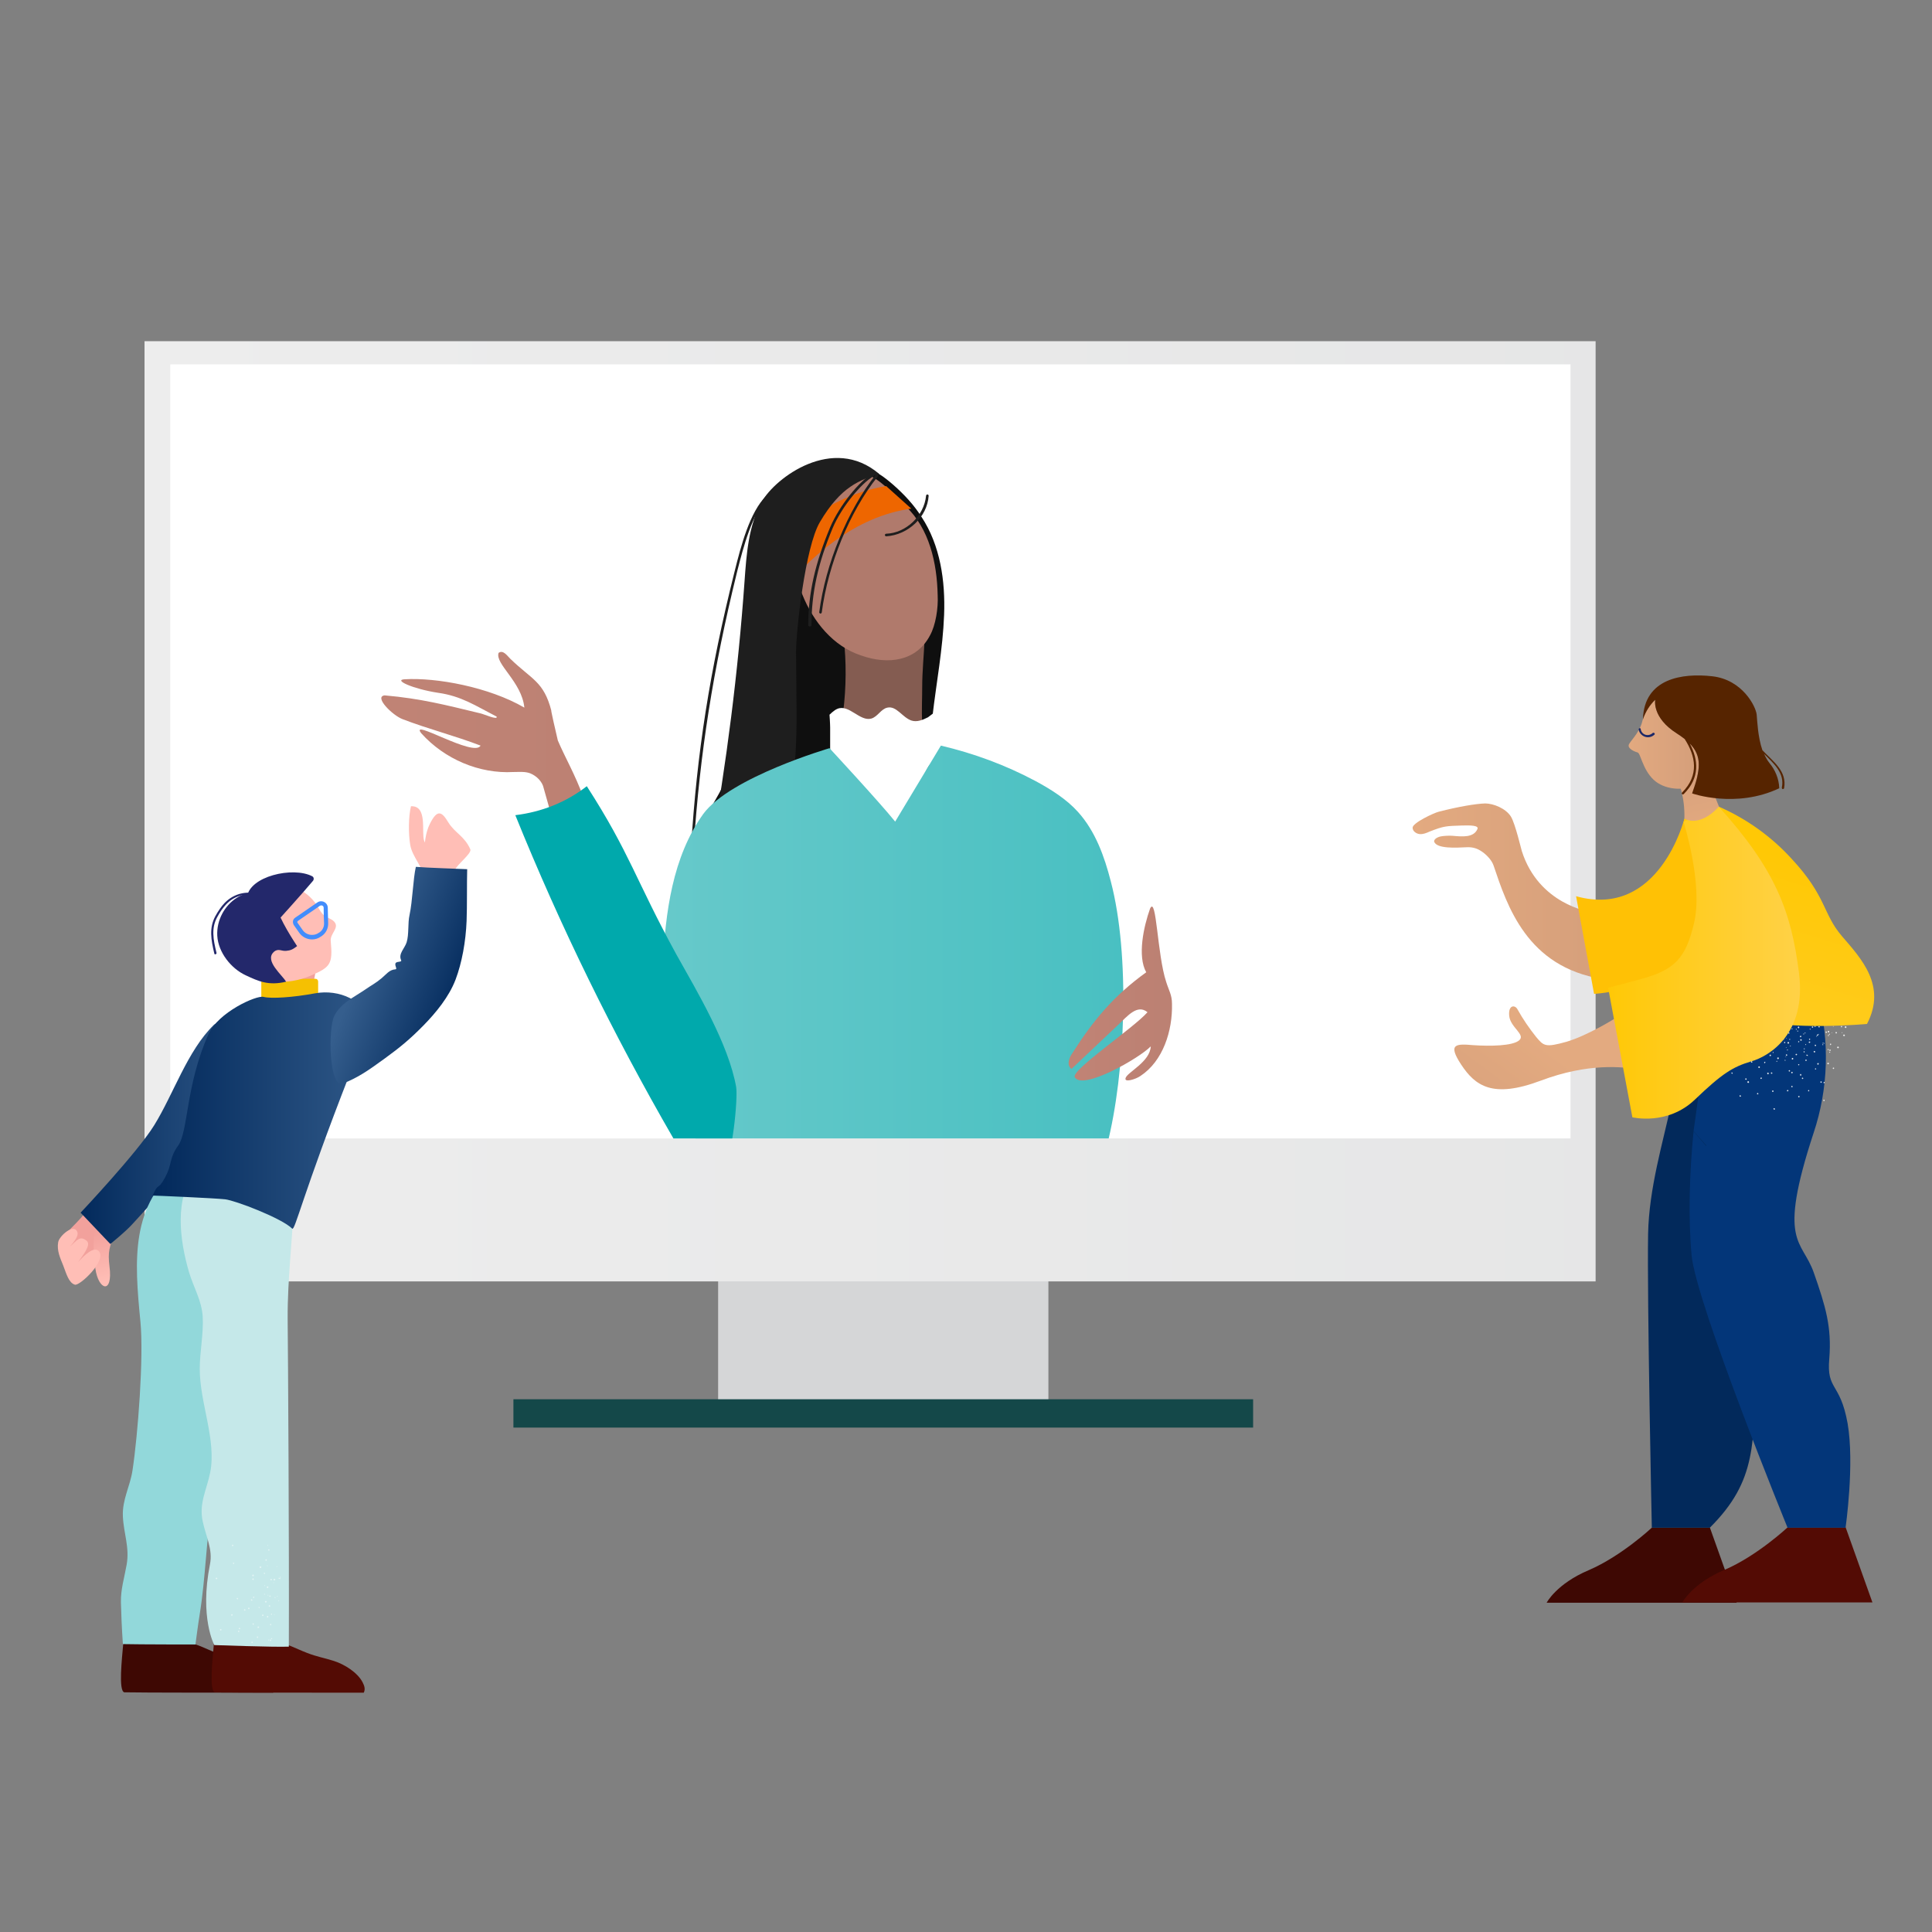 <svg xmlns="http://www.w3.org/2000/svg" xmlns:xlink="http://www.w3.org/1999/xlink" id="Layer_1" viewBox="0 0 1080 1080"><rect x="0" y="0" width="1080" height="1080" fill="#808080" stroke="none"/><defs><style>.cls-1{fill:none;}.cls-2{fill:url(#linear-gradient);}.cls-3{clip-path:url(#clippath);}.cls-4{fill:#033679;}.cls-5{fill:#00a9ac;}.cls-6{fill:#02295b;}.cls-7,.cls-8,.cls-9{fill:#fff;}.cls-10{fill:#f5c002;}.cls-11{fill:#f2a19c;}.cls-12{fill:#e60;}.cls-13{fill:#ffbeb6;}.cls-14{fill:#ffc105;}.cls-15{fill:#92d8da;}.cls-16{fill:#b07a6c;}.cls-17{fill:#c5e8e9;}.cls-18{fill:#d5d6d7;}.cls-19{fill:#144849;}.cls-20{fill:#1e1e1e;}.cls-21{fill:#23286b;}.cls-22{fill:#428dfc;}.cls-23{fill:#0f0f0f;}.cls-24{fill:#1c2868;}.cls-25{fill:#562400;}.cls-26{fill:#3e0803;}.cls-27{fill:#845c51;}.cls-28{fill:#530b04;}.cls-29{clip-path:url(#clippath-1);}.cls-30{clip-path:url(#clippath-4);}.cls-31{clip-path:url(#clippath-3);}.cls-32{clip-path:url(#clippath-2);}.cls-33{clip-path:url(#clippath-7);}.cls-34{clip-path:url(#clippath-8);}.cls-35{clip-path:url(#clippath-6);}.cls-36{clip-path:url(#clippath-5);}.cls-37{clip-path:url(#clippath-9);}.cls-8{opacity:.86;}.cls-8,.cls-9{isolation:isolate;}.cls-9{opacity:.51;}.cls-38{clip-path:url(#clippath-12);}.cls-39{clip-path:url(#clippath-10);}.cls-40{clip-path:url(#clippath-11);}.cls-41{fill:url(#linear-gradient-8);}.cls-42{fill:url(#linear-gradient-9);}.cls-43{fill:url(#linear-gradient-3);}.cls-44{fill:url(#linear-gradient-4);}.cls-45{fill:url(#linear-gradient-2);}.cls-46{fill:url(#linear-gradient-6);}.cls-47{fill:url(#linear-gradient-7);}.cls-48{fill:url(#linear-gradient-5);}.cls-49{fill:url(#linear-gradient-14);}.cls-50{fill:url(#linear-gradient-13);}.cls-51{fill:url(#linear-gradient-12);}.cls-52{fill:url(#linear-gradient-10);}.cls-53{fill:url(#linear-gradient-11);}</style><linearGradient id="linear-gradient" x1="-1078.3" y1="870.6" x2="-843.91" y2="870.6" gradientTransform="translate(12998.76 -9982.31) scale(11.98)" gradientUnits="userSpaceOnUse"><stop offset="0" stop-color="#ededed"></stop><stop offset="1" stop-color="#d5d6d7"></stop></linearGradient><clipPath id="clippath"><rect class="cls-1" x="95.18" y="203.68" width="782.74" height="432.71"></rect></clipPath><clipPath id="clippath-1"><rect class="cls-1" x="95.18" y="203.68" width="782.74" height="432.71"></rect></clipPath><clipPath id="clippath-2"><rect class="cls-1" x="95.18" y="203.68" width="782.74" height="432.71"></rect></clipPath><clipPath id="clippath-3"><rect class="cls-1" x="95.18" y="203.68" width="782.74" height="432.71"></rect></clipPath><clipPath id="clippath-4"><rect class="cls-1" x="95.18" y="203.68" width="782.74" height="432.71"></rect></clipPath><clipPath id="clippath-5"><rect class="cls-1" x="95.18" y="203.68" width="782.74" height="432.71"></rect></clipPath><clipPath id="clippath-6"><rect class="cls-1" x="95.18" y="203.68" width="782.74" height="432.71"></rect></clipPath><clipPath id="clippath-7"><rect class="cls-1" x="95.18" y="203.68" width="782.74" height="432.71"></rect></clipPath><clipPath id="clippath-8"><rect class="cls-1" x="95.18" y="203.68" width="782.74" height="432.71"></rect></clipPath><linearGradient id="linear-gradient-2" x1="2780.75" y1="-105.34" x2="4002.49" y2="-105.34" gradientTransform="translate(-1656.23 456.73) scale(.73 -.73)" gradientUnits="userSpaceOnUse"><stop offset="0" stop-color="#66c9ca"></stop><stop offset="1" stop-color="#00a9ac"></stop></linearGradient><clipPath id="clippath-9"><rect class="cls-1" x="95.18" y="203.68" width="782.74" height="432.71"></rect></clipPath><linearGradient id="linear-gradient-3" x1="2564.57" y1="-17.19" x2="3299.61" y2="-17.19" gradientTransform="translate(-1656.23 456.73) scale(.73 -.73)" gradientUnits="userSpaceOnUse"><stop offset="0" stop-color="#c08375"></stop><stop offset="1" stop-color="#b07a6c"></stop></linearGradient><clipPath id="clippath-10"><rect class="cls-1" x="95.18" y="203.68" width="782.74" height="432.71"></rect></clipPath><clipPath id="clippath-11"><rect class="cls-1" x="95.18" y="203.68" width="782.74" height="432.71"></rect></clipPath><clipPath id="clippath-12"><rect class="cls-1" x="95.18" y="203.68" width="782.74" height="432.71"></rect></clipPath><linearGradient id="linear-gradient-4" x1="3092.26" y1="-135.17" x2="3366.79" y2="-135.17" gradientTransform="translate(-1656.23 456.73) scale(.73 -.73)" gradientUnits="userSpaceOnUse"><stop offset="0" stop-color="#c08375"></stop><stop offset="1" stop-color="#b07a6c"></stop></linearGradient><linearGradient id="linear-gradient-5" x1="3735.63" y1="1123.7" x2="4640.42" y2="1123.7" gradientTransform="translate(117.98 295.25) scale(.18)" gradientUnits="userSpaceOnUse"><stop offset="0" stop-color="#e3aa80"></stop><stop offset="1" stop-color="#ce9978"></stop></linearGradient><linearGradient id="linear-gradient-6" x1="5123.88" y1="1114.38" x2="4507.54" y2="3119.13" gradientTransform="translate(107.96 283.53) scale(.17)" gradientUnits="userSpaceOnUse"><stop offset="0" stop-color="#ffc805"></stop><stop offset="1" stop-color="#ffd669"></stop></linearGradient><linearGradient id="linear-gradient-7" x1="4360.91" y1="1708.76" x2="3962.85" y2="2248.07" gradientTransform="translate(107.96 283.53) scale(.17)" gradientUnits="userSpaceOnUse"><stop offset="0" stop-color="#e3aa80"></stop><stop offset="1" stop-color="#ce9978"></stop></linearGradient><linearGradient id="linear-gradient-8" x1="-576.73" y1="1024.07" x2="-469.48" y2="1024.07" gradientTransform="translate(1785 2114.86) scale(1.54 -1.54)" gradientUnits="userSpaceOnUse"><stop offset="0" stop-color="#ffc805"></stop><stop offset="1" stop-color="#ffd669"></stop></linearGradient><linearGradient id="linear-gradient-9" x1="4853.32" y1="1106.31" x2="4766.08" y2="716.48" gradientTransform="translate(107.96 283.53) scale(.17)" gradientUnits="userSpaceOnUse"><stop offset="0" stop-color="#e3aa80"></stop><stop offset="1" stop-color="#ce9978"></stop></linearGradient><linearGradient id="linear-gradient-10" x1="-569.26" y1="1103.4" x2="-530.08" y2="1103.4" gradientTransform="translate(1785 2114.86) scale(1.54 -1.54)" gradientUnits="userSpaceOnUse"><stop offset="0" stop-color="#e3aa80"></stop><stop offset="1" stop-color="#ce9978"></stop></linearGradient><linearGradient id="linear-gradient-11" x1="-1404.13" y1="588.73" x2="-1407.16" y2="612.98" gradientTransform="translate(1792.33 1208.19) rotate(-6.81) scale(1.18 -1.18) skewX(.01)" gradientUnits="userSpaceOnUse"><stop offset="0" stop-color="#ffbeb6"></stop><stop offset="1" stop-color="#f2a19c"></stop></linearGradient><linearGradient id="linear-gradient-12" x1="-369.67" y1="760.74" x2="-272.19" y2="760.74" gradientTransform="translate(435.86 1438.29) scale(1.06 -1.06)" gradientUnits="userSpaceOnUse"><stop offset="0" stop-color="#02295b"></stop><stop offset="1" stop-color="#355e8d"></stop></linearGradient><linearGradient id="linear-gradient-13" x1="-1166.32" y1="869.39" x2="-1051.97" y2="869.39" gradientTransform="translate(1463.13 1649.5) scale(1.18 -1.18)" gradientUnits="userSpaceOnUse"><stop offset="0" stop-color="#02295b"></stop><stop offset="1" stop-color="#355e8d"></stop></linearGradient><linearGradient id="linear-gradient-14" x1="-1021.44" y1="922.61" x2="-1068.75" y2="940.95" gradientTransform="translate(1463.13 1649.5) scale(1.18 -1.18)" gradientUnits="userSpaceOnUse"><stop offset="0" stop-color="#02295b"></stop><stop offset="1" stop-color="#355e8d"></stop></linearGradient></defs><path class="cls-18" d="m401.44,583.47h184.62v205.55h-184.62v-205.55Z"></path><path class="cls-19" d="m287,782.19h413.5v15.84h-413.5v-15.84Z"></path><path class="cls-2" d="m80.79,190.73h811.17v525.58H80.79V190.73Z"></path><path class="cls-7" d="m95.18,203.68h782.74v432.71H95.18V203.68Z"></path><g class="cls-3"><path class="cls-23" d="m469.46,263.08c4.32-1.08,8.64-1.8,12.96-1.44,6.48.72,11.88,5.04,16.91,9.36,6.12,5.4,11.52,11.16,15.83,18,10.44,15.84,13.32,35.64,12.6,54.72-.72,19.08-4.32,37.8-6.48,56.52-2.16,19.44-2.52,39.24-.36,59.04-43.55-6.48-88.17-4.68-131.36,4.32,28.43-41.4,45.34-93.24,35.27-142.2-2.88-14.76-7.56-31.68,2.52-42.84,5.4-6.12,14.04-8.28,21.95-10.08,6.48-2.16,13.32-3.6,20.15-5.4h0Z"></path></g><g class="cls-29"><path class="cls-27" d="m471.98,341.56c-.36,0-.72,0-1.08.36-1.08.72-1.08,2.52-.72,4.32,4.68,27,2.88,55.8-5.4,81.72,15.83-11.88,36.71,0,54.7-4.68-5.4-11.88-3.96-26.28-3.96-39.6,0-15.84,3.6-37.08,0-52.56-12.96,1.44-30.59,8.64-43.55,10.44Z"></path></g><g class="cls-32"><path class="cls-16" d="m441.39,293.68c-1.44,14.04,1.8,25.92,7.2,38.88,6.12,15.12,17.27,28.8,32.75,33.84,15.12,5.4,30.95,3.24,38.51-11.16,3.24-5.76,4.68-15.48,4.32-22.32-.36-18.36-4.68-37.44-17.99-50.04-7.92-7.56-16.19-18-26.99-19.08s-25.91,3.96-32.39,12.96c-5.04,7.56-4.68,8.28-5.4,16.92Z"></path></g><g class="cls-31"><path class="cls-12" d="m427.35,317.44c14.76-24.12,40.31-41.04,68.02-45.72l14.04,12.6c-31.31,4.32-57.22,26.64-77.01,51.84-3.96-5.4-7.92-12.6-4.68-18.72-1.08,9.36,3.24-9-.36,0Z"></path></g><g class="cls-30"><path class="cls-20" d="m434.91,478c12.24-51.12,10.44-60.84,10.08-113.4,0-11.52,5.04-58.68,13.32-72.72,11.88-20.16,22.31-23.4,33.11-27-25.91-21.96-57.94,2.16-65.5,15.48-7.56,13.32-8.64,29.52-9.72,44.64-3.6,50.76-10.08,101.52-19.07,151.92,12.24-.72,25.19-.36,37.79,1.08h0Z"></path></g><g class="cls-36"><path class="cls-20" d="m452.54,350.2h0c-.36,0-.72-.36-.72-.72,0-18,3.96-34.92,12.24-54.72,5.4-12.6,16.55-25.92,23.39-29.88.36-.36.72,0,1.08.36.36.36,0,1.08-.36,1.08h0c-6.48,3.6-17.63,16.92-22.67,28.8-8.28,19.8-11.88,36.36-11.88,54.36,0,.36-.36.72-1.08.72h0Z"></path></g><g class="cls-35"><path class="cls-20" d="m458.66,343c-.36,0-.72-.36-.72-.72h0c3.6-27.36,15.83-56.88,31.67-77.04.36-.36.72-.36,1.08,0,.36.36.36.72,0,1.08-15.83,19.8-27.71,48.96-31.31,75.96,0,.36-.36.72-.72.72Zm-71.62,131.4h0c-.36,0-.72-.36-.72-.72,3.24-52.92,10.44-98.64,24.11-153.36l.36-1.44c3.24-12.96,8.28-32.76,17.63-41.76.36-.36.72-.36,1.08,0,.36.36.36.72,0,1.08-9,8.28-14.04,28.08-17.27,40.68l-.36,1.44c-13.32,54.36-20.51,100.08-24.11,153,0,.72-.36,1.08-.72,1.08h0Z"></path></g><g class="cls-33"><path class="cls-7" d="m527.04,395.2l-1.44,28.08c0,.36,0,.72-.36,1.08h-.72c-9.72-1.44-15.47,44.28-25.19,43.92-10.44,0-24.83-45.72-35.27-44.64v-16.92c0-2.16-.36-7.2-.36-7.2,0,0,2.52-2.52,4.32-3.24,6.48-2.88,12.6,7.2,19.07,5.4,3.6-1.08,5.4-5.4,9-6.12,5.04-1.08,8.28,5.4,13.32,7.2,3.24,1.08,6.48-.36,9.36-1.8,2.88-2.16,5.4-4.32,8.28-5.76h0Z"></path></g><g class="cls-34"><path class="cls-45" d="m500.41,459.28l25.55-42.48c18.35,4.32,35.99,10.8,52.9,19.8,8.64,4.68,17.27,10.08,23.75,17.28,9.72,10.8,14.76,24.84,18.35,38.88,10.8,41.04,8.28,106.92-2.16,147.6-13.32-2.16-25.19-4.68-38.87-2.88-15.12,1.8-33.47,5.4-48.58,4.32-54.34-3.96-87.81-5.4-140.71,8.64-2.16-30.24-21.59-80.28-20.15-110.52,1.44-29.88,5.4-60.84,22.67-84.96,15.12-20.52,70.54-36.72,70.54-36.72,0,0,27.71,29.88,36.71,41.04h0Z"></path></g><g class="cls-37"><path class="cls-43" d="m308.23,397.36c-4.32-16.56-10.8-17.28-23.03-29.16-1.8-1.8-3.96-5.04-6.48-3.24-2.16,6.12,12.96,16.2,14.4,30.6-19.79-11.52-49.3-16.92-66.94-15.84-6.48.36,4.68,5.4,18.71,7.56,12.96,1.8,20.87,7.2,32.75,13.32.72,2.16-7.2-1.44-9-1.8-19.43-4.68-33.11-8.28-53.62-10.08-6.12.72,4.32,11.16,10.08,13.32,14.04,5.4,29.51,9.36,43.55,14.76-3.6,6.84-40.31-15.84-33.11-6.84,12.96,14.4,32.39,22.68,51.46,21.6,3.24,0,6.48-.36,9.36.72,3.6,1.44,6.84,4.68,7.56,8.28,14.4,51.84,29.87,100.8,42.11,133.56,3.6-5.04,16.19-50.76,21.95-53.28-10.8-29.52-30.95-45-41.75-74.88-4.68-12.96-10.44-22.68-14.4-32.04-.72-2.88-4.32-18.72-3.6-16.56h0Z"></path></g><g class="cls-39"><path class="cls-5" d="m328.02,439.48c24.11,37.44,27.35,52.56,50.02,93.96,11.88,21.24,29.15,50.04,33.47,74.16,1.08,6.12-2.16,40.68-7.2,44.64-3.96,2.88-14.76-1.8-18.71-4.68s-6.84-7.2-9.36-11.52c-33.47-57.96-62.98-118.08-88.17-180.35,14.76-1.8,28.43-7.2,39.95-16.2h0Z"></path></g><g class="cls-40"><path class="cls-20" d="m495.37,299.8c-.36,0-.72-.36-.72-.72s.36-.72.72-.72c11.16-.36,21.23-10.08,22.31-21.24,0-.36.36-.72.72-.72s.72.36.72.72h0c-.72,11.88-11.52,21.96-23.75,22.68h0Z"></path></g><g class="cls-38"><path class="cls-44" d="m600.81,602.19c4.32,7.56,36.35-10.8,42.47-17.28-.36,8.64-12.96,14.4-14.04,17.64-1.08,2.88,5.76.72,8.28-1.08,12.6-8.28,17.99-25.2,17.63-40.32,0-5.04-1.8-7.56-3.24-12.24-5.04-15.12-5.4-48.6-9-41.04-3.6,10.08-7.2,26.64-2.16,35.64-17.99,12.96-29.51,26.64-41.39,45.36-1.8,2.52-3.24,6.84-.36,8.64l25.91-24.48c5.4-5.04,10.8-11.88,16.55-7.2-7.92,9-42.83,32.4-40.67,36.36h0Z"></path></g><path class="cls-48" d="m888.55,509.64s-28.43-4.16-37.86-33.94c-.16-.32-3.67-15.37-6.07-19.21-2.88-4.64-9.9-7.36-14.38-7.36-5.27.16-14.86,1.76-26.04,4.64-2.56.64-14.7,6.24-14.54,8.97,0,1.92,2.08,3.36,3.99,3.52,1.92.16,3.83-.64,5.59-1.44,8.15-3.2,9.27-3.04,18.05-3.36,4.95-.16,9.42,0,8.63,1.92-2.08,4.96-8.47,4.32-13.9,3.84-1.76-.16-4.95,0-6.55.32-1.76.32-4.31,1.6-3.67,3.2,1.76,3.68,11.66,3.2,17.89,2.88,2.72-.16,5.27.32,7.67,1.76,3.04,1.76,6.39,5.12,7.51,8.32,7.67,22.73,18.69,56.83,60.86,63.56l-7.19-37.62h0Z"></path><path class="cls-14" d="m941.58,457.61s-14.06,56.35-60.54,43.38l10.06,54.59s40.26-2.08,59.27-27.54c19.17-25.45-5.91-68.2-8.79-70.44"></path><path class="cls-26" d="m955.8,853.83l15.02,42.1h-106.23s5.43-10.57,23.64-18.25c18.21-7.84,35.14-23.69,35.14-23.69h32.43"></path><path class="cls-28" d="m1031.68,853.67l15.02,42.1h-106.23s5.43-10.57,23.64-18.25c18.21-7.84,35.14-23.69,35.14-23.69h32.43"></path><path class="cls-6" d="m1001.17,556.71c-1.28,4.16-3.19,8-5.75,11.53-3.99,5.28-9.42,8.97-15.81,10.73,0,0,0,.32-7.03,1.76-9.58,1.6-10.7,1.92-10.7,1.92l-18.69-.96-9.11,36.02c-4.47,20.97-12.3,46.59-12.78,72.04-.64,36.18,2.08,164.25,2.08,164.25h32.43c26.68-26.57,24.12-47.23,26.04-89.33,1.92-41.94,8.31-28.5,6.39-68.52-1.92-40.02-.96-32.02,11.82-89.01,3.83-16.65,4.31-33.78,1.12-50.43Z"></path><path class="cls-4" d="m1032.8,795.56c-4.15-23.05-11.82-18.25-10.22-36.02,1.44-17.77-2.08-29.3-8.63-48.03-6.55-18.89-20.61-15.85-.16-78.12,8.31-24.81,9.11-51.55,2.4-76.84-1.44.32-2.88.64-4.47.96v-1.12s-2.88.96-7.19,2.24c-1.28.16-2.72.48-4.15.64-.16.32-.16.64-.32.8-17.73,5.76-49.36,16.01-47.76,17.13,2.24,1.44-5.59,55.07-5.59,55.07l7.19,8.16c-.16,0-.16.16-.16.16l-7.03-8.16c-2.24,22.73-3.04,47.55-1.12,69.16,2.56,27.22,53.67,152.41,53.67,152.41h32.43c0-.16,5.11-35.54,1.12-58.43Z"></path><path class="cls-8" d="m1009.15,577.2c-.16,0-.32,0-.32.16s0,.16.16.32h0c.16,0,.32,0,.32-.16,0-.16-.16-.32-.16-.32Zm-4.95-2.08c-.16,0-.32,0-.32.16s0,.32.16.32.32,0,.32-.16c0,0,0-.16-.16-.32Zm-10.7,18.09c0-.16-.16-.16-.32-.16s-.16.16-.16.32h0c0,.16.16.16.32.16.16-.16.16-.32.16-.32h0Zm-2.08-4.96c0-.16-.16-.16-.32-.16h0c-.16,0-.16.16-.16.32s.16.16.32.16.32-.16.16-.32h0Zm9.58-3.68c-.16-.16-.16,0-.32,0-.16.16,0,.16,0,.32.16.16.16,0,.32,0q.16-.16,0-.32h0Zm-3.83-3.68c-.16-.16-.16,0-.32,0v.32h.32c.16-.16.16-.32,0-.32h0Zm25.08,13.29c-.16-.16-.48-.16-.64,0h0c-.16.16-.16.48,0,.64h0c.16.16.48.16.64,0h0c.16-.16.16-.48,0-.64h0Zm-7.67-6.56c-.16-.16-.48-.16-.64,0h0c-.16.16-.16.48.16.64.16.16.32.16.48,0,.16-.32.16-.48,0-.64Zm-7.51-6.56c-.16-.16-.48-.16-.64,0-.16.16-.16.48.16.64.16.16.32.16.48,0,.16-.32.16-.48,0-.64h0Zm-15.34,38.42c-.16,0-.48.16-.32.48,0,.16.16.32.48.32h0c.16,0,.48-.16.32-.48-.16-.16-.32-.32-.48-.32h0Zm-.8-9.93c-.16,0-.32.16-.32.48,0,.16.16.48.48.32.16,0,.48-.16.32-.48h0c0-.16-.16-.32-.48-.32h0Zm-.64-10.09c-.16,0-.48.16-.32.48,0,.16.16.32.48.32h0c.16,0,.32-.16.32-.48h0c-.16-.16-.32-.32-.48-.32h0Zm-.8-9.93c-.16,0-.32.16-.32.48h0c0,.16.16.48.48.32.16,0,.48-.16.32-.48,0-.16-.16-.32-.48-.32h0Zm37.06-12.65c-.16,0-.48,0-.48.32,0,.16,0,.48.32.48.16,0,.48,0,.48-.32,0-.16-.16-.32-.32-.48h0Zm-9.58-3.2c-.16,0-.48,0-.48.16h0c0,.16,0,.48.32.48s.48,0,.48-.32h0s0-.16-.32-.32h0Zm-5.59,35.86c-.16-.16-.32-.32-.48-.16h0c-.16.16-.32.32-.16.48s.32.32.48.16h0c.16,0,.16-.32.16-.48h0Zm-4.47-8.97c-.16-.16-.32-.32-.48-.16h0c-.16.16-.32.32-.16.64s.32.32.64.16h0c0-.16,0-.48,0-.64h0Zm-4.47-8.97c-.16-.16-.32-.32-.64-.16-.16.16-.32.32-.16.64.16.16.32.32.64.16.16-.16.16-.48.16-.64Zm-4.47-8.97c-.16-.16-.32-.32-.48-.16s-.32.32-.16.48h0c.16.16.32.32.48.16h0c.16-.16.16-.32.16-.48h0Zm-25.08,29.62c-.16,0-.48,0-.48.32h0c0,.16,0,.48.32.48h0c.16,0,.48,0,.48-.32,0-.16-.16-.32-.32-.48h0Zm3.19-9.45c-.16,0-.48,0-.48.32h0c0,.16,0,.48.32.48.16,0,.48,0,.48-.32,0-.16-.16-.48-.32-.48h0Zm3.19-9.61c-.16,0-.48,0-.48.32,0,.16,0,.48.32.48h0c.16,0,.48,0,.48-.16h0c0-.32-.16-.48-.32-.64h0Zm40.73,11.69c-.16-.16-.32-.16-.48,0s-.16.32-.16.48h0c.16.16.32.16.48.16.16-.16.16-.48.16-.64Zm-4.79-7.52c-.16-.16-.32-.16-.48-.16-.16.16-.16.32-.16.48h0c.16.16.32.16.48.16.16-.16.32-.32.16-.48h0Zm-4.79-7.68h0c-.32-.16-.64-.16-.64,0v.32h0c.16.16.32.16.48.16s.16-.16.16-.16c.16,0,.16-.16,0-.32h0Zm-4.63-7.52c-.16-.16-.32-.16-.48-.16-.16.16-.16.32-.16.48.16.16.32.16.48.16.16-.16.16-.32.16-.48h0Zm-23.16,28.82c-.16,0-.32,0-.48.32h0c0,.16,0,.32.32.48h0c.16,0,.48-.16.48-.32s-.16-.48-.32-.48h0Zm1.92-8.64c-.16,0-.32,0-.48.32h0c0,.16,0,.32.32.48h0c.16,0,.32,0,.48-.32,0-.32,0-.48-.32-.48h0Zm2.08-8.8c-.16,0-.32,0-.48.32h0c0,.16,0,.32.16.48h0c.16,0,.32,0,.48-.32h0c.16-.16,0-.48-.16-.48Zm36.9-10.09c-.16-.16-.32-.16-.48.16h0c-.16.16-.16.32,0,.48h0c.16.16.32.16.48,0h0c.16-.32.16-.48,0-.64Zm-7.35-5.12c-.16-.16-.32,0-.48.16s0,.48.16.48c.16.16.48,0,.48-.16s0-.48-.16-.48h0Zm-14.54,28.66c-.16,0-.32.16-.32.48,0,.16.32.32.48.32s.32-.16.32-.48c-.16-.16-.32-.32-.48-.32h0Zm-1.44-8.8c-.16,0-.32.16-.32.48,0,.16.16.32.48.32.16,0,.32-.16.32-.48h0c-.16-.16-.32-.32-.48-.32Zm-1.6-8.8c-.16,0-.32.16-.32.48h0c0,.16.32.32.48.32s.32-.16.32-.32c0-.32-.16-.48-.48-.48h0Zm-30.19,10.25c-.16-.16-.32-.16-.48,0s-.16.32.16.48h0c.16.16.32.16.48,0h0c.16,0,0-.32-.16-.48h0Zm50.8-16.65q-.16-.16-.32,0t0,.32.32,0c.16-.16.16-.32,0-.32Zm-3.51-3.84q-.16-.16-.32,0-.16.16,0,.32.16.16.32,0v-.32Zm-3.67-4c0-.16-.16-.16-.32,0-.16,0-.16.16,0,.32h0c0,.16.16.16.32,0,.16,0,.16-.16,0-.32,0,.16,0,0,0,0h0Zm-13.74,15.53q-.16,0-.16.16,0,.16.16.16h0q.16,0,.16-.16c.16,0,0-.16-.16-.16h0Zm.16-5.28q-.16,0-.16.16h0c0,.16.16.16.16.16h0c.16,0,.16-.16.16-.16.16,0,0-.16-.16-.16h0Zm.16-5.28q-.16,0-.16.16h0c0,.16.16.16.16.16.16,0,.16-.16.16-.16.16,0,0-.16-.16-.16h0Zm10.22,6.08c0-.16-.16-.16-.32-.16h0c-.16,0-.16.16-.16.32h0c0,.16.16.16.32.16.16,0,.32-.16.16-.32h0Zm-1.76-4.96c0-.16-.16-.16-.32-.16h0c-.16,0-.16.16-.16.32s.16.16.32.16c.16,0,.16-.16.16-.32h0Zm-1.92-4.96c0-.16-.16-.16-.32-.16s-.16.16-.16.32.16.16.32.16h0c.16,0,.32-.16.16-.32h0Zm17.89,11.85c0-.16-.16-.16-.32-.16h0c-.16,0-.16.16-.16.32h0c0,.16.16.16.32.16h0c.32,0,.32-.16.16-.32Zm-3.19-4.96c0-.16-.16-.16-.32-.16h0c-.16,0-.16.16,0,.32,0,.16.16.16.32,0,0,0,.16-.16,0-.16h0Zm-3.19-5.12c0-.16-.16-.16-.32,0-.16,0-.16.16,0,.32h0q.16.16.32,0s0-.16,0-.32h0Zm-18.69,14.41c-.16,0-.32,0-.32.16s0,.32.16.32.32,0,.32-.16h0s0-.16-.16-.32h0Zm1.28-5.76c-.16,0-.32,0-.32.16s0,.32.16.32.32,0,.32-.16h0c.16-.16,0-.32-.16-.32h0Zm1.28-5.92c-.16,0-.32,0-.32.16s0,.32.16.32.32,0,.32-.16h0c.16-.16,0-.32-.16-.32h0Zm1.28-5.92c-.16,0-.32,0-.32.16s0,.32.16.32.32,0,.32-.16h0c.16-.16,0-.32-.16-.32h0Zm28.11,2.24c-.16-.16-.32,0-.32,0h0v.32h.32v-.32h0Zm-4.95-3.52h-.32v.32h.32v-.32Zm-14.38,16.33c0-.16-.16-.16-.32-.16h0c-.16,0-.16.16-.16.32s.16.16.32.16h.16v-.32h0Zm-1.28-6.24c-.16,0-.16.16-.16.32s.16.16.32.16.16-.16.16-.32h0c-.16,0-.16-.16-.32-.16h0Zm-1.12-5.92c-.16,0-.16.16-.16.32h0c0,.16.16.16.32.16h0c.16,0,.16-.16.16-.32h0s-.16-.16-.32-.16h0Zm23.8-4c-.16-.16-.48-.16-.64.16-.16.16-.16.48.16.64h0c.16.16.48.16.64-.16,0-.16,0-.48-.16-.64h0Zm-12.46,40.98c-.16,0-.32.32-.32.48s.32.32.48.32.32-.32.32-.48c0-.16-.16-.32-.48-.32Zm-1.6-10.25c-.16,0-.48.32-.32.48,0,.16.32.48.48.32h0c.16,0,.32-.32.32-.48,0-.16-.32-.32-.48-.32Zm-1.6-10.25c-.16,0-.48.16-.48.48,0,.16.16.48.48.48h0c.16,0,.32-.32.32-.48.16-.32-.16-.48-.32-.48h0Zm-1.6-10.25c-.16,0-.32.32-.32.48h0c0,.16.32.32.48.32s.32-.32.32-.48c0-.16-.32-.32-.48-.32h0Zm-1.6-10.25c-.16,0-.32.32-.32.48s.32.32.48.32.32-.32.32-.48c0-.16-.32-.32-.48-.32h0Zm-35.62,30.74c-.16-.16-.48-.16-.64.16-.16.16-.16.48.16.64.16.16.48.16.64-.16.16-.16,0-.48-.16-.64Zm6.07-8.32c-.16-.16-.48,0-.64.16-.16.16,0,.48.16.64s.48,0,.64-.16c.16-.32,0-.48-.16-.64Zm44.25-10.89c-.16-.16-.32-.32-.64-.16-.16.16-.32.32-.16.64.16.16.32.32.64.16s.32-.48.16-.64Zm-5.27-8.8c-.16-.16-.32-.32-.64-.16h0c-.16.16-.32.32-.16.64.16.16.48.32.64.16.16-.16.16-.48.16-.64h0Zm-23.16,32.82c-.16,0-.48.16-.48.32h0c0,.16,0,.48.32.48.16,0,.48-.16.48-.32,0-.32-.16-.48-.32-.48h0Zm2.4-10.09c-.16,0-.48,0-.48.32h0c0,.16,0,.48.32.48h0c.16,0,.48-.16.48-.32h0c0-.16,0-.48-.32-.48h0Zm2.4-10.09c-.16,0-.48.16-.48.32s.16.48.32.48.48-.16.48-.32h0c.16-.16,0-.48-.32-.48h0Zm2.4-10.09c-.16,0-.48.16-.48.32s.16.48.32.48.48-.16.48-.32c.16-.16,0-.48-.32-.48h0Zm24.6-.48c-.16-.16-.32-.32-.64-.16h0c-.16.16-.32.32-.16.64.16.16.32.16.64.16.32-.16.32-.48.16-.64h0Zm-25.56,34.1c-.16,0-.48.16-.48.32s.16.48.32.48h0c.16,0,.48-.16.48-.32,0-.32,0-.48-.32-.48h0Zm2.08-10.25c-.16,0-.48.16-.48.32s.16.48.32.48.48-.16.48-.32-.16-.32-.32-.48Zm1.92-10.09c-.16,0-.48.16-.48.32s.16.48.32.48h0c.16,0,.48-.16.48-.32,0-.16-.16-.48-.32-.48Zm1.92-10.09c-.16,0-.48.16-.48.32h0c0,.16.16.48.32.48s.48-.16.48-.32h0c.16-.16,0-.48-.32-.48h0Zm13.26,14.57c-.16,0-.32.32-.32.48s.32.32.48.32.32-.32.32-.48h0c0-.16-.16-.32-.48-.32h0Zm-1.92-10.09c-.16,0-.32.32-.32.48s.32.32.48.32.32-.32.32-.48h0c0-.16-.32-.32-.48-.32h0Zm-2.08-10.09c-.16,0-.32.32-.32.48s.32.32.48.32h0c.16,0,.32-.32.32-.48s-.32-.32-.48-.32h0Zm-32.27,23.05c-.16-.16-.48,0-.64.16h0c-.16.16,0,.48.16.64s.48.16.64-.16c0-.16,0-.48-.16-.64h0Zm5.59-8.48c-.16-.16-.48,0-.64.16h0c-.16.16,0,.48.16.64s.48.16.64-.16c.16-.32.16-.48-.16-.64h0Zm5.75-8.64c-.16-.16-.48,0-.64.16-.16.16,0,.48.16.64s.48.16.64-.16c.16-.16,0-.48-.16-.64h0Zm5.75-8.64c-.16-.16-.48,0-.64.16-.16.16,0,.48.16.64s.48.16.64-.16c0-.16,0-.48-.16-.64h0Zm24.12-.16c0-.16-.32-.32-.48-.16h0c-.16,0-.32.32-.16.48,0,.16.32.32.48.16.16-.16.16-.32.16-.48h0Zm-24.12,21.13c-.16,0-.32,0-.48.16h0c0,.16,0,.32.16.48.16,0,.32,0,.48-.16,0-.16,0-.48-.16-.48Zm3.04-7.2c-.16,0-.32,0-.48.16h0c0,.16,0,.32.16.48.16,0,.32,0,.48-.16h0c0-.16,0-.32-.16-.48h0Zm3.04-7.04c-.16,0-.32,0-.48.16,0,.16,0,.32.16.48s.32,0,.48-.16c0-.32,0-.48-.16-.48Zm3.04-7.2c-.16,0-.32,0-.48.16,0,.16,0,.32.16.48h0c.16,0,.32,0,.48-.16h0c.16-.16,0-.48-.16-.48h0Zm7.19,20.81c-.16,0-.32.16-.32.32h0c0,.16.16.32.32.32s.32-.16.32-.32-.16-.32-.32-.32h0Zm0-7.84c-.16,0-.32.16-.32.32h0c0,.16.16.32.32.32h0c.16,0,.32-.16.32-.32s-.16-.32-.32-.32h0Zm.16-7.84c-.16,0-.32.16-.32.32s.16.32.32.32h0c.16,0,.32-.16.32-.32h0c0-.16-.16-.32-.32-.32h0Zm-21.89-1.28c-.16-.16-.32-.16-.48,0s-.16.32,0,.48c.16.16.32.16.48,0,.16,0,.16-.32,0-.48h0Zm23.8-.16q-.16,0-.16.16,0,.16.16.16h0q.16,0,.16-.16s0-.16-.16-.16h0Zm-4.95,6.72c-.16-.16-.32,0-.32,0h0c-.16.16,0,.32,0,.32h0c.16.16.32,0,.48,0,0,0,0-.32-.16-.32h0Zm3.83-5.92c-.16-.16-.32,0-.48.16s0,.32,0,.32h0c.16.16.32,0,.32,0h0c.32-.32.32-.48.16-.48h0Z"></path><path class="cls-46" d="m960.75,450.89c15.5,6.72,29.55,16.81,40.89,29.3,19.49,20.97,17.25,30.58,27.96,43.06s25.24,27.7,14.06,49.15c0,0-43.45,4-65.18-3.04l-37.06-111.74c.16,0,10.54,3.04,19.33-6.72h0Z"></path><path class="cls-47" d="m902.44,569.52s-14.86,9.29-26.68,12.81c-11.98,3.36-12.78,2.4-17.09-2.72-3.83-4.8-7.35-9.93-10.38-15.37-1.28-2.56-5.27-2.72-4.63,3.68.64,6.4,9.27,10.41,5.59,13.61s-16.29,3.36-25.72,2.72c-9.42-.8-14.54-.96-6.71,10.89s17.57,19.05,44.41,8.97,45.53-7.68,54.79-6.4l-13.58-28.18Z"></path><path class="cls-41" d="m941.1,459.37s11.02,34.58,5.91,56.51c-4.63,19.85-10.86,26.25-29.55,31.38-18.69,5.12-18.53,4.8-18.53,4.8l13.58,72.52s19.65,4.8,34.98-9.93c15.34-14.73,21.25-18.25,31.31-21.29,10.22-2.88,31.15-15.37,26.84-49.47-4.31-34.1-12.94-57.63-44.89-93.01"></path><path class="cls-42" d="m939.5,440.64c1.6,5.6,2.24,11.21,2.08,16.97,0,0,8.15,5.44,19.33-6.72l-7.99-20.01-13.42,9.77"></path><path class="cls-52" d="m918.58,401.58c0,.16,0,.32-.16.32h0c-.16.64-.32,1.12-.48,1.76-1.76,6.56-7.35,11.21-7.51,12.97-.32,1.92,3.19,3.52,4.95,4,1.76.32,2.72,9.29,8.95,15.21,5.91,5.6,15.97,6.24,23,3.52,4.47-14.09,3.19-21.13-9.9-29.46-14.22-9.13-12.14-18.89-12.14-18.89-3.04,3.04-5.27,6.72-6.71,10.57h0Z"></path><path class="cls-25" d="m985.19,419.35c-2.56-7.36-2.88-16.49-3.19-19.85-.48-4.64-7.99-19.53-24.76-21.45-16.77-1.92-38.18,1.12-38.82,24.01,1.44-4.16,3.67-7.84,6.87-10.89,0,0-2.08,9.93,12.14,18.89,1.44.96,2.88,1.92,4.31,3.04,6.07,9.45,8.31,20.17-1.44,29.94-.64.64.32,1.44.96.8,9.11-9.13,8.15-19.05,3.35-28.18,6.87,7.04,6.07,14.57,1.28,27.86,0,0,24.44,8.64,48.72-2.88-.16-5.28-2.24-10.25-5.59-14.25-1.12-1.44-2.08-3.2-2.88-4.96,5.43,5.44,11.66,10.73,9.9,18.89,0,.32.16.64.48.8.32,0,.64-.16.8-.48,1.76-9.61-6.23-15.05-12.14-21.29h0Z"></path><path class="cls-24" d="m924.81,410.71c-2.08,1.92-5.27,1.92-7.35-.16-.8-.8-1.28-1.76-1.44-2.72-.16-.8,1.12-1.12,1.12-.32.32,2.24,2.24,3.68,4.47,3.36.8-.16,1.6-.48,2.24-1.12.64-.48,1.6.32.96.96Z"></path><path class="cls-11" d="m51.11,673.17c-4.62,7.37-11.54,13.31-17.59,19.8,1.43,5.28,1.87,12.21,3.74,17.16,3.08,8.03,2.64,9.9,9.34,2.86,7.47-8.03,12.64-23.86,18.14-33.43-5.28-.77-14.51.55-13.63-6.38Z"></path><path class="cls-53" d="m64.08,688.9c-2.75,8.47-3.96,10.34-2.86,19.14,1.98,15.62-6.16,13.42-7.91,1.1-.66-4.51-1.54-14.85-.55-19.69,1.76-8.47,9.67-19.69,10.55-7.59-.11.77.22,8.03.77,7.04Z"></path><path class="cls-13" d="m237.53,496.99c0-11-2.09-26.83,2.75-36.4,4.29-8.69,6.81-6.71,10.33-.88,3.74,6.05,9.01,7.59,12.31,15.07.88,2.31-7.47,8.47-8.79,11.77-.88,2.31,2.09,4.84,1.32,8.03-1.43,6.27-.99,5.28-7.47,5.5-4.18.22-6.71-5.17-10.44-3.08Z"></path><path class="cls-13" d="m237.97,493.8c-.77-8.69-7.58-14.52-8.68-21.66-.99-5.94-.99-15.62.44-21.44,9.45-.44,5.72,14.41,7.36,19.25,1.21,3.63,7.47,6.27,8.79,10.56,1.21,4.07,1.21,9.02,2.2,13.2-2.86-.44-6.27-.88-9.34-.88-.77.99-1.54-.22-.77.99h0Z"></path><path class="cls-11" d="m172.79,562.98l-24.62-4.51,4.18-22.87,24.62,4.51-4.18,22.87Z"></path><path class="cls-10" d="m147.61,571.66h28.69c.88,0,1.54-.66,1.54-1.54v-21.44c0-.88-.66-1.54-1.54-1.54h-28.69c-.88,0-1.54.66-1.54,1.54v21.44c0,.88.66,1.54,1.54,1.54h0Z"></path><path class="cls-13" d="m129.59,510.63c8.9-19.58,35.06-22.32,47.26-5.06,1.21,1.76,2.09,3.85,3.52,5.39,1.87,2.09,4.73,2.42,6.38,4.18,3.3,3.52-2.31,6.6-1.87,10.89,1.21,12.98-.11,14.63-11.43,19.47-12.53,5.28-28.03,4.62-38.58-3.3-11.1-8.47-5.72-19.03-5.28-31.89.44.99,0-.77,0,.33h0Z"></path><path class="cls-1" d="m158.17,504.36c-1.1-.22-1.98-.55-2.97-1.1"></path><path class="cls-21" d="m153.66,502.93c.55,7.37,8.24,19.58,12.42,25.95-2.42,1.87-3.63,2.42-6.05,2.64-2.64.33-4.51-1.65-7.03.66-5.28,4.95,4.84,12.87,6.92,16.61-9.78,2.31-15.39-.22-22.64-3.63-8.02-3.74-15.28-12.65-15.83-22.1-.88-17.6,18.47-32.22,33.63-19.36-.44.55-.88-.44-1.43-.77Z"></path><path class="cls-21" d="m138.05,501.72c1.1-11.88,25.72-17.49,36.49-11.88.88.44,1.1,1.65.44,2.53-5.28,6.38-21.21,23.97-21.21,23.97,0,0-15.94-11.77-15.72-14.63h0Z"></path><path class="cls-22" d="m174.43,525.15c-2.86,0-5.61-1.43-7.25-3.85l-2.86-4.07c-.44-.66-.66-1.54-.55-2.31.11-.88.66-1.54,1.32-1.98l12.31-8.47c.66-.44,1.32-.66,2.09-.66,2.09,0,3.74,1.65,3.74,3.63.11,3.3.11,6.27.22,8.58.11,2.86-1.21,5.61-3.63,7.26l-.55.33c-1.32.99-3.08,1.54-4.84,1.54h0Zm5.17-19.03c-.22,0-.55.11-.77.22l-12.31,8.47c-.11.11-.22.33-.33.44,0,.22,0,.33.11.55l2.86,4.07c1.21,1.76,3.19,2.75,5.28,2.75,1.32,0,2.53-.33,3.63-1.1l.55-.33c1.65-1.1,2.64-3.08,2.53-5.17-.11-2.31-.22-5.28-.22-8.58,0-.88-.66-1.32-1.32-1.32h0Z"></path><path class="cls-21" d="m120.36,533.5c-.33,0-.55-.22-.55-.44-1.87-7.81-2.97-14.3.55-20.89,1.65-2.97,3.3-5.39,5.06-7.26,4.51-4.73,10.66-6.71,16.93-5.61.33.11.55.33.44.66s-.33.55-.66.44h0c-5.94-1.1-11.65.77-15.83,5.28-1.65,1.76-3.3,4.07-4.84,6.93-3.41,6.16-2.31,12.43-.44,20.02.11.33-.11.66-.44.77-.11.11-.22.11-.22.11h0Z"></path><path class="cls-26" d="m68.91,918.63c-.77,8.8-2.75,26.5.55,27.38,7.36.22,69.58.22,83.21.22.99-2.09.33-3.85-.66-5.83-2.86-5.5-10.11-10.01-15.94-11.88-5.83-1.87-9.34-2.31-15.06-4.51-6.6-2.53-10.66-5.17-17.7-6.16-2.86-.44-9.45-.33-12.31-.11l-22.09.88h0Z"></path><path class="cls-28" d="m119.59,918.63c-.77,8.8-2.75,26.5.55,27.38,7.36.22,69.58.22,83.21.22.99-2.09.33-3.85-.66-5.83-2.86-5.5-10.11-10.01-15.94-11.88-5.83-1.87-9.34-2.31-15.06-4.51-6.6-2.53-10.66-5.17-17.7-6.16-2.86-.44-9.45-.33-12.31-.11l-22.09.88h0Z"></path><path class="cls-51" d="m119.48,572.98c-14.73,14.41-22.53,38.71-33.31,56.09-9.45,15.29-41.11,48.83-41.11,48.83l16.6,17.49s8.68-6.93,12.86-11.66c9.89-10.89,19.35-20.78,27.59-32.88,11.21-16.61,24.18-32.11,34.95-48.94,5.28-8.25,8.79-11.11.33-18.04-3.96-3.08-13.19-15.51-17.92-10.89Z"></path><path class="cls-15" d="m101.34,651.07c-28.69,22.1-26.16,53.67-22.86,87.54,1.98,19.8-1.43,63.78-4.4,83.25-1.32,9.02-5.83,16.39-5.39,25.84.44,9.57,3.85,17.27,2.09,27.05-1.32,7.48-3.3,13.53-3.19,20.89.22,7.48.44,13.75,1.1,23.42,9.56.22,40.56.22,40.56.22,0,0,1.65-12.54,2.31-16.39,3.41-21,3.63-41.68,7.03-62.68,9.01-55.54,20.22-111.73,20.77-167.93.11-12.21-5.17-11.44-16.82-13.42-7.69-1.43-15.72-3.41-21.21-7.81h0Z"></path><path class="cls-17" d="m109.69,654.14c-12.53,15.07-9.23,39.15-4.07,56.86,2.53,8.58,7.14,15.95,7.69,24.96.55,9.46-1.65,19.8-1.65,29.25,0,19.03,9.45,39.81,5.83,57.96-1.87,9.46-6.38,17.16-4.18,27.27,1.87,8.69,5.72,15.73,4.07,23.97-5.94,29.8,2.42,45.2,2.42,45.2,0,0,33.2,1.21,41.66.88.22-55.76-.44-163.09-.66-183.32-.11-22.21,2.75-44.87,3.63-66.97.22-4.73.88-9.57,1.1-14.3-18.8-.88-37.81.99-57.27-.66-.11-1.32-.44-1.1,1.43-1.1h0Z"></path><path class="cls-50" d="m116.51,578.15c5.5-12.32,26.82-21.88,30.78-20.89,4.07,1.1,16.49.33,28.8-1.98,13.74-2.53,27.92,4.29,30.01,15.4,1.1,6.05-8.35,23.97-10.55,29.58-26.38,67.52-30.67,87.98-32.21,86.55-5.83-5.83-31.77-15.73-37.48-16.39-5.83-.66-38.91-2.09-40.56-2.09,3.41-7.81,2.75-2.42,6.92-10.01,4.29-7.92,2.09-10.56,7.36-17.93,5.72-7.92,4.18-33.76,16.93-62.24h0Z"></path><path class="cls-49" d="m232.47,484.57c6.38.55,24.29,1.1,28.69,1.32-.22,7.92,0,20.45-.33,28.92-.44,11.44-2.64,23.53-6.16,32.77-3.63,9.57-10.99,18.59-18.03,25.73-7.36,7.48-12.75,11.99-21.54,18.37-9.67,7.04-14.95,10.67-23.52,14.08-7.47,2.97-8.46-30.57-4.62-38.05,3.52-6.93,10.88-10.23,17.15-14.52,3.63-2.53,5.83-3.52,9.23-6.38,2.64-2.2,4.29-4.73,7.69-4.95,1.21-.11-.33-1.76,0-3.19.33-1.54,3.85-.55,3.19-1.98-1.65-3.52,1.98-6.49,3.08-9.9,1.43-4.62.55-10.56,1.65-15.4,1.65-7.59,1.98-20.24,3.52-26.83h0Z"></path><path class="cls-13" d="m41.87,718.15c2.75.77,17.92-13.53,13.41-18.7-2.75-3.19-8.68,2.75-11.65,6.16,2.09-3.19,7.69-9.68,4.84-11.99-3.96-3.19-5.5-.11-9.34,3.19,3.96-4.51,4.84-6.82,3.96-8.47-2.09-4.29-9.78,2.42-10.55,5.94-.88,4.84,1.1,8.91,2.86,13.31,1.76,4.62,3.08,9.57,6.49,10.56h0Z"></path><path class="cls-9" d="m147.72,886.52c0-.11,0-.22.11-.33.11,0,.22,0,.33.11h0c0,.11,0,.22-.11.22-.22.11-.33.11-.33,0Zm5.06-1.65c0-.11,0-.22.11-.33.11,0,.22,0,.22.11s0,.22-.11.22h0c0,.22-.22.11-.22,0h0Zm-3.08-20.78c-.11-.11-.11-.22-.11-.33h0c0-.11.22-.11.22-.11h0c.11,0,.11.22.11.33.11.11,0,.22-.22.11h0Zm5.94,30.9c-.11-.11-.11-.22,0-.33s.22-.11.33,0,.11.22,0,.33-.22.11-.33,0h0Zm-6.16-19.47c-.11,0-.22-.11-.22-.22s.11-.22.22-.22.22.11.22.22-.11.22-.22.22h0Zm5.28.44c-.11,0-.22-.11-.22-.22h0c0-.11.11-.22.22-.22h0c.11,0,.22.11.22.22s-.11.22-.22.22Zm-11.1,39.48c-.11-.11-.11-.44,0-.55h0c.11-.11.44-.11.55,0s.11.44,0,.55h0c-.11.22-.33.22-.55,0h0Zm7.36-7.04c-.11-.22-.11-.44,0-.55s.44-.11.55,0h0c.11.11.11.44,0,.55h0c-.11.22-.33.22-.55,0h0Zm-30.01-25.62c-.22,0-.44-.22-.44-.44s.22-.44.44-.44h0c.22,0,.44.22.44.44s-.22.44-.44.44h0Zm20.44.44c-.22,0-.44-.22-.44-.44h0c0-.22.22-.44.44-.44h0c.22,0,.44.22.44.44,0,.22-.22.44-.44.44h0Zm10.11.22c-.22,0-.44-.22-.44-.44s.22-.44.44-.44h0c.22,0,.44.22.44.44,0,.22-.22.44-.44.44h0Zm-22.31,19.47c-.11-.22,0-.44.22-.55h0c.22-.11.44,0,.55.22h0c.11.22,0,.44-.22.55-.22.11-.55,0-.55-.22Zm9.45-3.63c-.11-.22,0-.44.22-.55h0c.22-.11.44,0,.55.22h0c.11.22,0,.44-.22.55s-.44,0-.55-.22Zm9.45-3.74c-.11-.22,0-.44.33-.55.22-.11.44,0,.55.22s0,.44-.22.55c-.33.11-.55,0-.66-.22h0Zm-18.25-31.23c-.22-.11-.33-.33-.22-.55s.33-.33.55-.22h0c.22.11.33.33.22.55h0c-.11.11-.33.22-.55.22Zm18.69,8.14c-.22-.11-.33-.33-.22-.55h0c.11-.22.33-.33.55-.22h0c.22.11.33.33.22.55-.11.22-.33.33-.55.22h0Zm-15.5,39.7c-.11-.22,0-.44.11-.55.22-.11.44,0,.55.11.11.22,0,.44-.11.55-.22.11-.44.11-.55-.11h0Zm8.13-4.07c-.11-.22,0-.44.11-.55.22-.11.44,0,.55.11.11.22,0,.44-.11.55h0c-.22.11-.44,0-.55-.11h0Zm8.24-3.96c-.11,0-.22-.11-.22-.22-.11-.22,0-.44.11-.55.22-.11.44,0,.55.11s.11.22,0,.33h0c0,.11-.11.11-.11.11-.11.22-.22.22-.33.22h0Zm-19.02-29.91c-.22-.11-.33-.33-.22-.44.11-.22.22-.33.44-.22h0c.22.11.33.22.22.44h0c0,.22-.22.33-.44.22h0Zm17.26,5.61c-.22-.11-.33-.22-.22-.44h0c.11-.22.22-.33.44-.22h0c.22.11.33.22.22.44h0c0,.22-.22.33-.44.22h0Zm8.57,2.86c-.22-.11-.33-.33-.22-.44.11-.22.22-.22.44-.22.22.11.33.33.22.44,0,.22-.22.33-.44.22Zm-23.52,11.33c-.22,0-.33-.11-.44-.33,0-.22.11-.33.33-.44h0c.22,0,.33.11.44.33.11.22-.11.44-.33.44h0Zm9.12-.77c-.22,0-.33-.11-.44-.33h0c0-.22.11-.33.33-.44h0c.22,0,.33.11.44.33,0,.33-.11.44-.33.44h0Zm9.01-.66c-.22,0-.33-.11-.33-.33s.11-.33.33-.33.33.11.44.33-.22.33-.44.33h0Zm-.88-25.84c-.11-.11-.22-.33,0-.55.11-.11.33-.22.55,0,.11.11.22.33,0,.55-.11.11-.33.11-.55,0h0Zm-.22,25.18c-.11,0-.22-.11-.22-.22s.11-.22.22-.22h0c.11,0,.22.11.22.22s-.11.22-.22.22Zm5.28.66c-.11,0-.22-.11-.22-.22s.11-.22.22-.22h0c.11,0,.22.11.22.22h0c0,.11-.11.22-.22.22h0Zm-1.87,10.12c0-.11,0-.22.11-.22s.22,0,.22.11h0c0,.11,0,.22-.11.22h0s-.11,0-.22-.11h0Zm2.53-20.24c-.11-.11-.11-.22-.11-.33.11-.11.22-.11.33-.11h0c.11,0,.11.22.11.22h0c-.11.22-.22.22-.33.22h0Zm-5.83,34.42c-.11-.11,0-.22.11-.33h0c.11-.11.22,0,.33.11h0c.11.11,0,.22-.11.33h0c-.11.11-.22,0-.33-.11Zm-2.09-25.51c-.11,0-.22-.11-.22-.33h0c0-.11.22-.22.33-.11.11,0,.22.22.22.33s-.11.22-.33.11h0Zm5.83,1.87c-.11,0-.22-.22-.11-.33h0c0-.11.22-.22.33-.11.11,0,.22.22.22.33-.11.11-.22.11-.44.11h0Zm-4.18,10.89s0-.11,0,0c-.11-.22,0-.33.22-.33h0c.11,0,.22.11.33.22h0c0,.11-.11.22-.22.22h0c-.11,0-.22,0-.33-.11Zm7.03-22.32c-.11-.11-.11-.22,0-.33h0c.11-.11.22-.11.33,0s.11.22.11.33h0c-.22.11-.33.11-.44,0h0Zm-33.09,29.69c-.22,0-.44-.22-.44-.44s.11-.44.44-.44c.22,0,.44.22.44.44s-.11.33-.44.44h0Zm10.55-.77c-.22,0-.44-.11-.44-.33s.11-.44.33-.44h0c.22,0,.44.22.44.44,0,.11-.11.33-.33.33Zm10.44-.66c-.22,0-.44-.22-.44-.44s.22-.44.44-.44.44.22.44.44c0,.22-.22.44-.44.44Zm.88-33.65c-.22-.11-.22-.44,0-.66.11-.22.44-.22.66,0,.22.11.22.44,0,.66-.22.22-.55.22-.66,0Zm7.8,6.93c-.22-.11-.22-.44,0-.66.11-.22.44-.22.66,0,.22.11.22.44,0,.66-.22.22-.44.22-.66,0h0Zm-12.53,11.44c-.22-.11-.33-.33-.33-.55h0c.11-.22.33-.33.55-.22h0c.22.11.33.33.33.55s-.22.33-.55.22c.11,0,0,0,0,0h0Zm10,3.41c-.22-.11-.33-.33-.33-.55h0c.11-.22.33-.33.55-.33.22.11.33.33.33.55-.11.22-.33.33-.55.33h0Zm-13.85,2.2c-.22-.11-.33-.33-.33-.55.11-.22.33-.33.55-.33.22.11.33.33.33.55s-.22.33-.55.33h0Zm10.11,2.97c-.22-.11-.33-.33-.33-.55.11-.22.33-.33.55-.33.22.11.33.33.33.55-.11.22-.33.33-.55.33Zm-5.83,15.07c-.22,0-.44-.11-.44-.33h0c0-.22.11-.44.33-.44s.44.11.44.44c0,.11-.11.33-.33.33Zm10.33-1.1c-.22,0-.44-.11-.55-.33,0-.22.11-.44.33-.55h0c.22,0,.44.11.44.44.22.22.11.44-.22.44h0Zm-10.11-36.29c-.22-.11-.22-.44-.11-.66.11-.22.44-.22.66-.11.22.11.22.44.11.55h0c-.22.33-.44.44-.66.22h0Zm8.13,6.6c-.22-.11-.22-.44-.11-.66.11-.22.44-.22.66-.11.22.11.22.44.11.55h0c-.22.33-.44.33-.66.22h0Zm-4.62,11.22c-.11-.11-.22-.33-.11-.44s.22-.22.44-.11c.11.11.22.22.11.44h0c-.11.11-.33.22-.44.11h0Zm6.92,3.74c-.11-.11-.22-.33-.11-.44s.33-.22.44-.11.22.33.11.44h0c-.11.11-.33.22-.44.11Zm-7.69,12.98c-.22,0-.33-.22-.33-.33,0-.22.22-.33.33-.33.22,0,.33.22.33.33h0c0,.22-.11.33-.33.33h0Zm7.91.77c-.22,0-.33-.22-.33-.33,0-.22.22-.33.33-.33h0c.22,0,.33.11.33.33h0c0,.22-.22.33-.33.33h0Z"></path></svg>